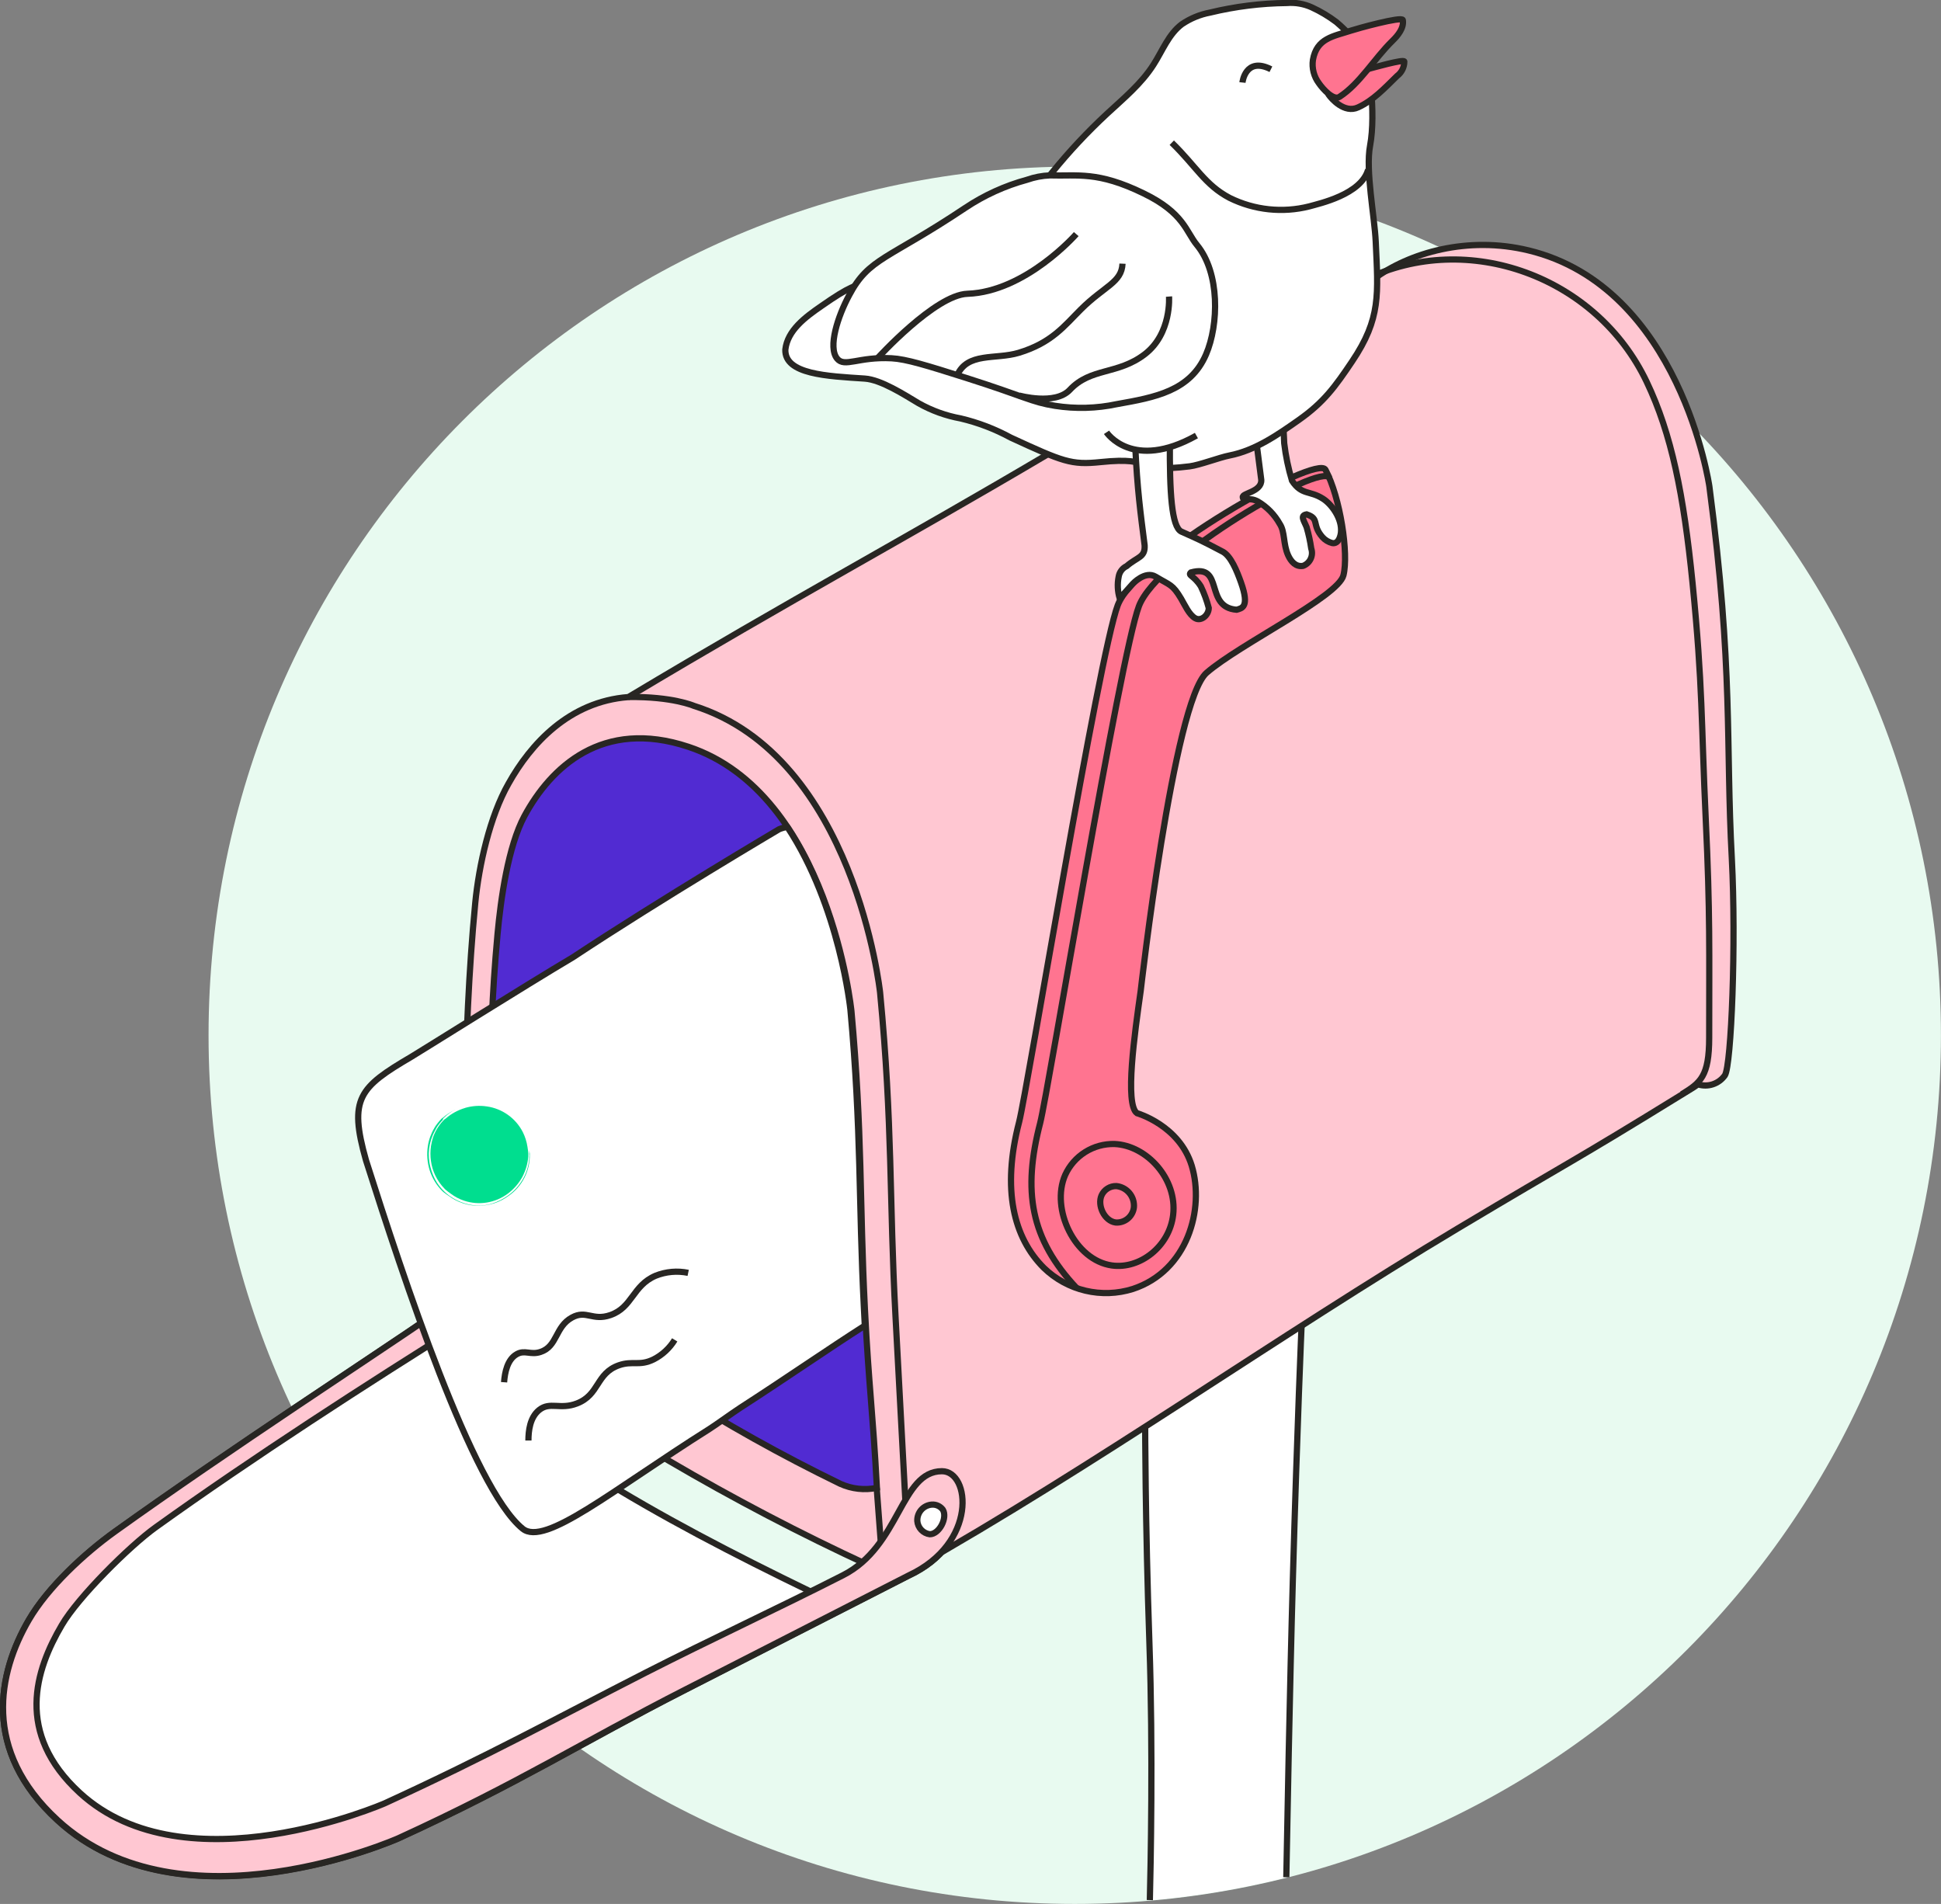 <svg width="312" height="306" viewBox="0 0 312 306" fill="none" xmlns="http://www.w3.org/2000/svg">
<rect x="0" y="0" width="312" height="306" fill="#808080" stroke="none"/>
<g clip-path="url(#clip0)">
<path d="M172.757 306C249.654 306 311.99 243.494 311.99 166.388C311.99 89.283 249.654 26.777 172.757 26.777C95.861 26.777 33.524 89.283 33.524 166.388C33.524 243.494 95.861 306 172.757 306Z" fill="#E8FAF0"/>
<path d="M184.761 264.193C185.358 281.329 184.954 300.455 184.829 305.411C192.227 304.78 199.562 303.552 206.764 301.74C206.88 295.49 207.332 270.829 207.814 253.934C208.527 228.819 209.221 213.025 209.221 213.025L184.077 228.916C184.077 228.916 184.077 244.313 184.761 264.193Z" fill="white"/>
<path d="M206.764 301.711C206.88 295.461 207.332 270.8 207.814 253.905C208.527 228.79 209.221 212.996 209.221 212.996L184.077 228.887C184.077 228.887 184.077 244.284 184.761 264.164C185.358 281.3 184.954 300.426 184.829 305.382" stroke="#282623" stroke-miterlimit="10"/>
<path d="M130.312 255.799C146.014 250.882 144.762 236.479 151.409 236.479C155.975 236.479 157.189 248.071 146.072 253.229L110.159 271.582C93.473 280.093 83.483 286.565 64.033 295.471C64.033 295.471 29.247 310.926 9.267 292.573C-2.977 281.31 -0.299 268.858 4.624 260.397C7.677 255.151 13.573 249.694 18.506 246.158C36.607 233.176 60.893 217.353 69.216 211.625C69.216 211.625 72.106 209.886 71.817 204.718C71.802 203.873 71.993 203.036 72.374 202.282C72.755 201.527 73.315 200.878 74.004 200.391C74.004 200.391 78.975 198.546 77.607 207.944C76.952 212.388 69.428 215.933 69.428 215.933C82.886 231.195 105.448 243.753 130.312 255.799Z" fill="white" stroke="#282623" stroke-miterlimit="10"/>
<path d="M278.379 138.057C277.367 119.317 278.658 107.773 274.766 78.166C274.766 78.166 270.133 46.145 245.692 40.242C235.924 37.876 226.522 40.609 220.79 44.86L219.73 45.343C209.085 50.549 196.446 56.413 168.441 72.998C145.745 86.425 127.297 96.288 101.007 112.033C91.479 112.758 85.304 119.568 81.74 125.943C78.734 131.217 76.981 139.071 76.393 145.118C74.255 167.335 74.775 188.586 74.091 210.195C74.087 211.042 74.353 211.868 74.852 212.552C75.456 213.433 76.205 214.204 77.068 214.832C96.691 229.107 117.664 241.418 139.685 251.587C141.812 252.493 144.161 252.738 146.429 252.292C175.869 235.706 205.395 214.716 234.402 197.386C252.995 186.278 252.368 187.012 270.797 175.642C271.635 175.121 272.339 174.725 272.926 174.271C273.707 174.526 274.549 174.523 275.329 174.264C276.109 174.005 276.786 173.503 277.261 172.831C278.311 171.209 279.082 151.512 278.379 138.057Z" fill="#FFC7D2" stroke="#282623" stroke-linecap="round" stroke-linejoin="round"/>
<path d="M139.358 251.181C141.486 252.083 143.835 252.326 146.102 251.877C145.382 238.43 144.663 224.981 143.944 211.528C142.932 192.779 143.51 180.868 141.468 159.53C141.468 159.53 137.412 121.587 111.537 113.443C111.537 113.443 108.078 111.927 101.036 112.023" stroke="#282623" stroke-miterlimit="10"/>
<path d="M79.245 202.564C78.657 201.781 78.696 199.888 78.705 199.56C79.293 179.67 78.099 170.581 79.977 150.102C80.488 144.528 81.672 136.028 84.293 131.159C88.531 123.316 96.816 115.424 110.65 120.022C133.318 127.527 136.863 162.524 136.863 162.524C138.655 182.192 138.154 193.175 139.03 210.456C139.657 222.849 140.292 226.732 140.957 239.126C138.979 239.538 136.922 239.311 135.081 238.479C115.814 229.118 99.62 218.531 82.453 205.375C81.292 204.571 80.228 203.634 79.283 202.583" fill="#512BD2"/>
<path d="M79.245 202.564C78.657 201.781 78.696 199.888 78.705 199.56C79.293 179.67 78.099 170.581 79.977 150.102C80.488 144.528 81.672 136.028 84.293 131.159C88.531 123.316 96.816 115.424 110.65 120.022C133.318 127.527 136.863 162.524 136.863 162.524C138.655 182.192 138.154 193.175 139.03 210.456C139.657 222.849 140.292 226.732 140.957 239.126C138.979 239.538 136.922 239.311 135.081 238.479C115.814 229.118 99.62 218.531 82.453 205.375C81.292 204.571 80.228 203.634 79.283 202.583" stroke="#282623" stroke-miterlimit="10"/>
<path d="M270.345 175.865C273.331 174.02 274.737 173.015 274.737 166.775C274.737 152.913 274.901 146.75 274.188 131.758C273.446 116.023 273.726 110.352 272.059 93.67C270.634 79.441 268.697 69.772 264.69 61.368C256.636 44.435 235.943 36.881 219.412 44.947C208.758 50.144 198.652 55.08 170.647 71.665" stroke="#282623" stroke-miterlimit="10"/>
<path d="M78.966 202.062C96.595 189.823 119.099 178.057 137.248 167.412" stroke="#282623" stroke-miterlimit="10"/>
<path d="M140.919 239.116L141.911 252.282" stroke="#282623" stroke-miterlimit="10"/>
<path d="M78.965 202.062C78.965 202.062 75.478 213.373 75.796 213.653" stroke="#282623" stroke-miterlimit="10"/>
<path d="M74.004 200.362C73.315 200.849 72.755 201.498 72.374 202.253C71.993 203.007 71.802 203.844 71.817 204.689C72.068 209.857 69.216 211.596 69.216 211.596C60.922 217.324 36.607 233.147 18.506 246.129C13.573 249.665 7.677 255.122 4.624 260.368C-0.299 268.83 -2.977 281.281 9.267 292.544C29.247 310.898 64.033 295.442 64.033 295.442C83.483 286.536 93.473 280.064 110.159 271.554L146.072 253.2C157.18 248.023 155.975 236.45 151.409 236.45C144.743 236.45 144.724 248.486 135.504 253.171C125.293 258.378 114.012 263.613 103.8 268.82C89.572 276.084 78.416 282.228 61.837 289.83C61.837 289.83 29.863 303.807 12.822 288.139C2.389 278.538 5.683 268.395 9.932 261.189C12.542 256.707 20.817 248.486 25.018 245.472C40.431 234.402 59.255 222.241 74.852 212.523L74.563 211.422C74.109 209.676 73.899 207.875 73.937 206.07L74.004 200.362Z" fill="#FFC7D2" stroke="#282623" stroke-miterlimit="10"/>
<path d="M149.771 241.821C149.116 241.87 148.507 242.175 148.073 242.67C147.639 243.164 147.415 243.81 147.45 244.468C147.495 244.996 147.718 245.493 148.082 245.877C148.446 246.262 148.93 246.511 149.454 246.583C150.976 246.583 152.344 243.946 151.554 242.632C151.349 242.358 151.078 242.139 150.766 241.997C150.455 241.855 150.113 241.795 149.771 241.821Z" fill="white" stroke="#282623" stroke-miterlimit="10"/>
<path d="M163.818 180.318C160.995 191.204 162.932 198.922 167.787 203.771C169.648 205.574 171.958 206.84 174.476 207.436C176.993 208.033 179.624 207.938 182.093 207.162C190.917 204.264 193.653 194.276 191.563 187.36C189.568 180.839 182.757 178.907 182.757 178.907C180.773 177.478 182.382 166.128 183.355 159.269C183.355 159.269 188.644 112.738 193.952 108.131C199.26 103.523 215.068 95.911 215.945 92.472C216.822 89.034 215.434 79.915 213.055 75.491C211.725 72.979 182.7 89.265 179.665 97.283C176.631 105.3 165.08 175.449 163.818 180.318Z" fill="#FF7490" stroke="#282623" stroke-miterlimit="10"/>
<path d="M213.7 76.795C212.37 74.283 186.109 89.41 183.075 97.418C180.04 105.426 168.461 175.594 167.199 180.492C164.376 191.388 165.561 199.077 173.123 207.085" stroke="#282623" stroke-miterlimit="10"/>
<path d="M179.155 183.863C177.489 183.82 175.848 184.269 174.437 185.156C173.025 186.042 171.905 187.326 171.217 188.847C168.837 194.286 172.768 202.554 178.731 203.385C183.191 204.013 187.979 200.371 188.576 195.242C189.25 189.494 184.347 184.085 179.155 183.863Z" stroke="#282623" stroke-miterlimit="10"/>
<path d="M179.443 190.625C178.944 190.614 178.453 190.749 178.03 191.016C177.607 191.282 177.271 191.666 177.064 192.122C176.351 193.754 177.526 196.227 179.318 196.478C180.029 196.533 180.734 196.309 181.284 195.853C181.834 195.397 182.186 194.745 182.266 194.035C182.333 193.209 182.076 192.39 181.548 191.752C181.021 191.115 180.265 190.71 179.443 190.625V190.625Z" stroke="#282623" stroke-miterlimit="10"/>
<path d="M138.867 210.214C137.98 192.933 138.491 181.96 136.699 162.283C136.699 162.283 135.013 145.697 126.555 132.908C126.102 132.975 125.658 133.098 125.235 133.275C125.235 133.275 106.19 144.519 92.086 153.86C84.63 158.274 67.203 169.219 66.153 169.827C57.743 174.763 56.009 176.531 58.831 186.49C64.804 205.269 75.931 239.126 84.013 245.694C87.597 248.592 98.3 239.58 114.022 229.669C115.091 228.993 117.625 227.148 118.993 226.259C126.314 221.535 133.135 216.802 139.011 213.054C138.963 212.156 138.915 211.219 138.867 210.214Z" fill="white" stroke="#282623" stroke-linejoin="round"/>
<path d="M72.493 181.183C72.512 181.159 72.531 181.134 72.55 181.11C72.532 181.133 72.514 181.157 72.496 181.18C72.542 181.13 72.589 181.081 72.637 181.033C72.692 181.012 72.741 180.979 72.781 180.936C73.513 180.305 74.37 179.838 75.296 179.564L75.305 179.439C76.224 179.167 77.191 179.101 78.138 179.245C79.444 179.44 80.655 180.045 81.596 180.975C82.065 181.436 82.456 181.971 82.752 182.559C83.051 183.15 83.253 183.786 83.349 184.442C83.397 184.732 83.436 185.022 83.465 185.321V185.795C83.386 186.729 83.113 187.637 82.665 188.461C82.204 189.302 81.566 190.034 80.796 190.605C80.271 191 79.685 191.306 79.062 191.513C78.126 191.832 77.126 191.918 76.15 191.763C75.173 191.608 74.248 191.217 73.456 190.625C73.209 190.461 72.974 190.28 72.752 190.084L72.646 189.977C72.155 189.474 71.748 188.893 71.442 188.258C71.164 187.679 70.979 187.06 70.893 186.423C70.802 185.782 70.802 185.131 70.893 184.491C70.96 184.081 71.059 183.677 71.192 183.283C71.368 182.801 71.604 182.344 71.895 181.921C72.078 181.662 72.278 181.416 72.493 181.183Z" fill="#00DE8F"/>
<path d="M83.667 185.447C83.678 185.976 83.627 186.505 83.513 187.022C83.37 187.557 83.163 188.072 82.896 188.557C82.429 189.439 81.771 190.205 80.97 190.798C79.856 191.629 78.505 192.08 77.116 192.083C76.43 192.092 75.746 191.987 75.093 191.774C74.435 191.554 73.817 191.228 73.263 190.808C73.009 190.635 72.764 190.448 72.531 190.248C71.752 189.505 71.173 188.579 70.845 187.553C70.559 186.683 70.452 185.766 70.528 184.857C70.541 184.696 70.56 184.535 70.585 184.375C70.708 183.584 70.979 182.824 71.381 182.136C71.626 181.674 71.914 181.237 72.242 180.83C71.983 181.161 71.749 181.511 71.542 181.876C71.578 181.82 71.616 181.764 71.654 181.709C71.85 181.417 72.071 181.143 72.316 180.891C72.336 180.871 72.356 180.85 72.377 180.83C72.428 180.803 72.473 180.767 72.511 180.723C73.002 180.307 73.542 179.953 74.12 179.67C73.589 179.952 73.1 180.307 72.666 180.723C72.56 180.82 72.502 180.936 72.531 180.984C72.234 181.277 71.969 181.601 71.741 181.95C71.945 181.588 72.177 181.243 72.434 180.917C72.066 181.376 71.743 181.871 71.471 182.395C71.248 182.803 71.067 183.234 70.932 183.679C70.598 184.802 70.581 185.996 70.883 187.128C71.067 187.811 71.353 188.462 71.731 189.06C72.252 189.871 72.955 190.549 73.783 191.04C74.609 191.561 75.54 191.891 76.509 192.006C77.297 192.102 78.095 192.026 78.85 191.784C79.595 191.545 80.297 191.19 80.931 190.731C81.73 190.155 82.389 189.406 82.858 188.538C83.343 187.649 83.601 186.653 83.609 185.64C83.619 185.576 83.619 185.511 83.609 185.447C83.615 185.332 83.617 185.217 83.616 185.102C83.609 185.028 83.609 184.954 83.609 184.877V184.877C83.613 184.952 83.615 185.027 83.616 185.102C83.624 185.186 83.641 185.268 83.677 185.35L83.667 185.447Z" fill="#00DE8F"/>
<path d="M83.561 184.574C83.561 184.572 83.561 184.57 83.561 184.568V184.578C83.561 184.577 83.561 184.575 83.561 184.574C83.559 184.593 83.558 184.611 83.558 184.63C83.559 184.638 83.56 184.646 83.561 184.655C83.567 184.69 83.567 184.726 83.561 184.761C83.558 184.717 83.556 184.673 83.558 184.63C83.489 184.137 83.367 183.653 83.195 183.187C83.365 183.635 83.487 184.1 83.561 184.574Z" fill="#00DE8F"/>
<path d="M85.16 185.495C85.191 186.805 84.898 188.102 84.306 189.271C83.714 190.439 82.843 191.442 81.769 192.189C80.373 193.221 78.687 193.782 76.952 193.793C76.099 193.797 75.249 193.663 74.438 193.397C73.617 193.135 72.845 192.736 72.155 192.218C71.856 192.028 71.568 191.82 71.293 191.597C71.259 191.569 71.225 191.541 71.192 191.513C70.222 190.581 69.497 189.423 69.082 188.142C68.677 186.866 68.572 185.514 68.774 184.191C68.931 183.161 69.288 182.174 69.821 181.283C70.129 180.697 70.491 180.141 70.903 179.622C70.519 180.108 70.18 180.627 69.888 181.173C69.954 181.066 70.022 180.962 70.093 180.858C70.273 180.604 70.465 180.359 70.669 180.124C70.776 180.002 70.886 179.883 70.999 179.767C71.066 179.734 71.127 179.692 71.182 179.641C71.787 179.114 72.461 178.672 73.186 178.328C72.514 178.667 71.9 179.11 71.365 179.641C71.23 179.757 71.153 179.902 71.192 179.96C70.829 180.327 70.506 180.732 70.228 181.168C70.429 180.807 70.652 180.461 70.897 180.129C70.526 180.629 70.199 181.161 69.92 181.718C68.918 183.515 68.659 185.634 69.198 187.62C69.411 188.489 69.762 189.317 70.238 190.074C70.891 191.081 71.764 191.927 72.791 192.547C73.831 193.177 74.994 193.576 76.201 193.716C77.173 193.829 78.158 193.733 79.091 193.435C80.023 193.141 80.902 192.698 81.692 192.122C82.695 191.404 83.524 190.47 84.12 189.388C84.726 188.3 85.057 187.079 85.083 185.833C85.102 185.754 85.102 185.671 85.083 185.592V184.887C85.122 185.081 85.151 185.278 85.17 185.476L85.16 185.495Z" fill="#00DE8F"/>
<path d="M78.263 177.825C77.084 177.648 75.881 177.731 74.737 178.067H74.766C73.612 178.406 72.545 178.989 71.635 179.777C71.579 179.83 71.514 179.873 71.442 179.902C70.643 180.692 70.028 181.648 69.641 182.703C69.476 183.194 69.353 183.698 69.275 184.21C69.159 185.008 69.159 185.818 69.275 186.616C69.388 187.413 69.622 188.188 69.968 188.915C70.347 189.703 70.851 190.424 71.461 191.049L71.596 191.185C71.876 191.426 72.168 191.652 72.473 191.861C73.131 192.356 73.867 192.738 74.65 192.991C75.82 193.371 77.063 193.465 78.276 193.265C79.49 193.065 80.638 192.577 81.625 191.842C82.583 191.127 83.378 190.214 83.956 189.166C84.5 188.136 84.828 187.005 84.919 185.843V185.399C84.894 185.029 84.849 184.662 84.784 184.297C84.659 183.484 84.409 182.696 84.043 181.96C83.48 180.856 82.662 179.905 81.656 179.185C80.65 178.466 79.486 177.999 78.263 177.825Z" fill="#00DE8F"/>
<path d="M85.054 184.413V184.307H85.045C84.957 183.719 84.805 183.142 84.592 182.588C84.813 183.177 84.969 183.789 85.054 184.413Z" fill="#00DE8F"/>
<path d="M81.027 222.154C81.143 220.579 81.557 218.502 83.05 217.652C84.37 216.889 85.276 217.836 86.904 217.276C89.62 216.377 89.216 213.238 91.942 211.75C94.245 210.485 95.246 212.349 98.098 211.364C101.682 210.137 101.662 206.631 105.381 205.037C107.045 204.371 108.867 204.209 110.621 204.573" fill="white"/>
<path d="M81.027 222.154C81.143 220.579 81.557 218.502 83.05 217.652C84.37 216.889 85.276 217.836 86.904 217.276C89.62 216.377 89.216 213.238 91.942 211.75C94.245 210.485 95.246 212.349 98.098 211.364C101.682 210.137 101.662 206.631 105.381 205.037C107.045 204.371 108.867 204.209 110.621 204.573" stroke="#282623" stroke-linejoin="round"/>
<path d="M84.939 231.524C84.939 229.997 85.17 227.814 86.672 226.607C88.416 225.216 90.025 226.607 92.732 225.564C96.383 224.163 95.776 220.734 99.475 219.43C101.72 218.647 102.78 219.613 105.092 218.464C106.475 217.751 107.638 216.672 108.454 215.344" fill="white"/>
<path d="M84.939 231.524C84.939 229.997 85.17 227.814 86.672 226.607C88.416 225.216 90.025 226.607 92.732 225.564C96.383 224.163 95.776 220.734 99.475 219.43C101.72 218.647 102.78 219.613 105.092 218.464C106.475 217.751 107.638 216.672 108.454 215.344" stroke="#282623" stroke-linejoin="round"/>
<path d="M201.388 66.893C201.6 68.178 202.737 77.123 202.737 77.123C202.852 79.055 199.558 79.267 199.77 79.934C199.885 80.745 200.656 79.779 202.178 80.591C203.662 81.462 204.886 82.716 205.723 84.223C206.561 85.488 206.243 87.42 207.043 89.217C207.525 90.289 208.314 91.149 209.461 90.946C209.999 90.743 210.437 90.338 210.681 89.817C210.926 89.296 210.958 88.699 210.771 88.154C210.604 86.998 210.356 85.856 210.029 84.735C209.605 83.662 208.921 82.851 210.029 82.668C212.178 83.373 210.79 84.281 212.563 86.319C212.984 86.793 213.538 87.13 214.152 87.285C215.202 87.468 215.501 86.058 215.549 85.546C215.761 83.363 214.046 81.035 212.659 80.156C210.53 78.784 209.23 79.634 207.679 77.258C207.087 75.293 206.668 73.279 206.426 71.24C206.426 70.719 206.137 66.15 206.195 65.58C206.176 65.599 203.382 63.319 201.388 66.893Z" fill="white" stroke="#282623" stroke-miterlimit="10"/>
<path d="M220.231 23.396C219.47 27.405 220.954 34.804 221.137 38.851C221.512 47.226 222.013 51.158 217.331 58.103C214.605 62.16 212.794 64.652 208.806 67.473C205.347 69.907 201.754 72.4 197.612 73.211C196.051 73.51 192.795 74.757 191.225 74.95C182.131 76.09 186.042 73.317 176.919 74.264C172.17 74.757 170.888 74.206 162.469 70.332C159.932 68.951 157.224 67.915 154.415 67.251C152.048 66.82 149.769 65.998 147.672 64.817C145.417 63.474 141.641 61.02 139.001 60.846C132.942 60.45 126.112 60.17 126.237 56.181C126.593 53.09 129.435 50.974 132.017 49.197C141.169 42.783 137.017 47.989 147.267 43.546C156.775 39.421 154.588 40.455 160.012 36.842C162.276 35.345 163.499 35.712 164.684 33.278C165.118 32.399 166.746 31.616 167.141 30.718C167.687 29.602 168.377 28.563 169.193 27.627C171.882 24.32 174.799 21.205 177.921 18.305C180.599 15.823 183.46 13.475 185.425 10.384C186.861 8.143 187.843 5.496 189.972 3.893C191.344 2.962 192.891 2.324 194.519 2.019C198.562 1.04 202.702 0.525 206.86 0.483C208.226 0.374 209.598 0.614 210.848 1.179C212.245 1.819 213.57 2.61 214.798 3.535C216.61 5.06 218.174 6.859 219.431 8.868C219.961 9.727 221.223 18.093 220.231 23.396Z" fill="white" stroke="#282623" stroke-miterlimit="10"/>
<path d="M219.914 27.269C218.787 31.278 212.005 32.727 210.454 33.171C206.163 34.255 201.628 33.772 197.66 31.809C193.701 29.733 192.295 26.767 188.354 22.932" stroke="#282623" stroke-miterlimit="10"/>
<path d="M225.732 9.891C225.731 10.342 225.625 10.786 225.423 11.189C225.221 11.591 224.927 11.941 224.567 12.21C222.524 14.209 220.713 16.151 218.314 17.252C216.089 18.295 213.989 15.832 213.546 15.185C213.103 14.538 215.155 13.446 215.328 12.48C215.752 10.046 217.997 11.717 219.981 11.07C220.472 10.954 225.665 9.457 225.732 9.891Z" fill="#FF7490" stroke="#282623" stroke-miterlimit="10"/>
<path d="M225.491 3.226C225.694 4.492 224.721 5.69 223.815 6.569C220.858 9.467 218.555 13.485 215.299 15.572C214.336 16.19 212.64 14.306 212.004 13.379C211.605 12.849 211.314 12.245 211.149 11.601C210.984 10.958 210.947 10.288 211.041 9.631C211.658 6.124 214.307 5.854 217.168 4.917C217.919 4.656 225.395 2.57 225.491 3.226Z" fill="#FF7490" stroke="#282623" stroke-miterlimit="10"/>
<path d="M188.046 70.844C187.997 79.123 188.315 84.687 189.895 85.44C192.679 86.686 193.065 86.831 196.542 88.666C197.852 89.362 198.825 91.767 199.48 93.612C200.906 97.611 199.615 97.756 198.768 97.998C193.517 97.573 196.841 90.54 191.437 91.999C190.868 92.501 191.909 92.453 193.026 94.24C193.556 95.354 193.982 96.515 194.298 97.708C194.298 98.838 193.103 99.91 192.12 99.36C191.138 98.809 190.435 97.196 189.857 96.22C188.46 93.873 188.094 94.095 185.762 92.685C184.077 91.661 182.082 93.825 182.082 93.825L179.982 96.182C179.639 95.044 179.583 93.84 179.819 92.675C179.88 92.311 180.029 91.966 180.252 91.672C180.475 91.378 180.766 91.142 181.1 90.985C182.843 89.468 184.096 89.623 183.99 87.642C183.335 82.484 182.795 78.649 182.477 71.578C182.506 71.578 184.722 72.438 188.046 70.844Z" fill="white" stroke="#282623" stroke-miterlimit="10"/>
<path d="M168.759 28.187C173.181 28.332 176.408 27.462 183.836 31.085C190.309 34.224 190.647 37.258 192.39 39.363C196.109 43.855 195.916 52.182 193.864 56.954C191.321 62.856 185.666 63.86 179.52 64.952C176.253 65.648 172.887 65.74 169.588 65.222C165.792 64.623 164.848 63.773 155.311 60.74C148.934 58.721 145.677 57.707 143.308 57.581C137.961 57.301 135.784 59.108 134.57 57.649C133.038 55.804 134.686 50.81 136.497 47.449C139.685 41.411 142.681 41.749 155.138 33.423C158.188 31.382 161.549 29.852 165.089 28.892C166.271 28.476 167.508 28.238 168.759 28.187Z" fill="white" stroke="#282623" stroke-miterlimit="10"/>
<path d="M141.054 57.572C141.054 57.572 150.302 47.391 155.504 47.217C164.877 46.898 172.998 37.624 172.998 37.624" stroke="#282623" stroke-miterlimit="10"/>
<path d="M180.435 42.377C180.3 45.42 177.545 45.942 173.749 49.719C171.1 52.346 169.077 55.099 163.75 56.703C160.051 57.823 155.465 56.548 153.837 60.373" stroke="#282623" stroke-miterlimit="10"/>
<path d="M187.911 47.661C187.911 47.661 188.364 53.611 184 56.944C179.636 60.276 175.329 59.05 171.958 62.662C169.588 65.174 163.817 63.57 163.817 63.57" stroke="#282623" stroke-miterlimit="10"/>
<path d="M177.863 69.482C177.863 69.482 182.015 75.78 192.313 70.004L177.863 69.482Z" fill="white"/>
<path d="M177.863 69.482C177.863 69.482 182.015 75.78 192.313 70.004" stroke="#282623" stroke-miterlimit="10"/>
<path d="M199.712 13.263C199.712 13.263 200.174 9.061 204.288 11.128" stroke="#282623" stroke-miterlimit="10"/>
</g>
<defs>
<clipPath id="clip0">
<rect width="312" height="306" fill="white"/>
</clipPath>
</defs>
</svg>
